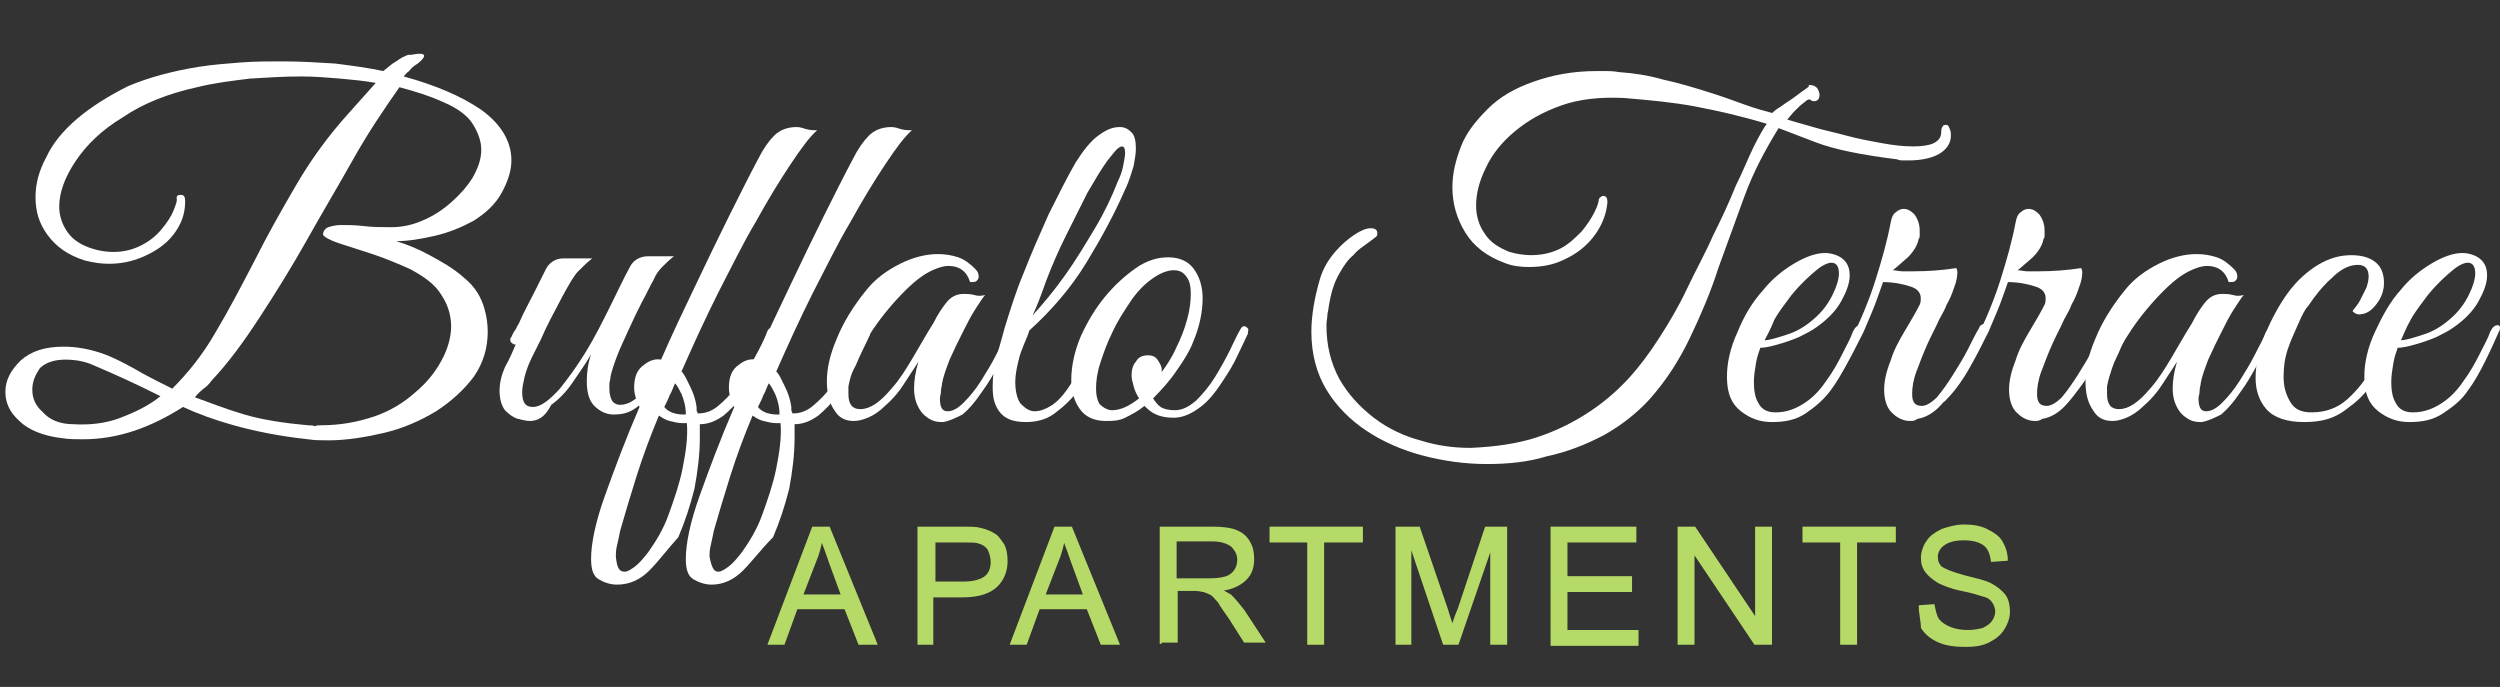 <?xml version="1.0" encoding="utf-8"?>
<!-- Generator: Adobe Illustrator 26.5.0, SVG Export Plug-In . SVG Version: 6.00 Build 0)  -->
<svg version="1.1" id="Layer_2_00000014601341411165356730000003115613136442707589_"
	 xmlns="http://www.w3.org/2000/svg" xmlns:xlink="http://www.w3.org/1999/xlink" x="0px" y="0px" width="232.2px" height="63.8px"
	 viewBox="0 0 232.2 63.8" style="enable-background:new 0 0 232.2 63.8;" xml:space="preserve">
<rect x="0" y="0" width="232.2" height="63.8" fill="#333333" stroke="none"/>
<style type="text/css">
	.st0{enable-background:new    ;}
	.st1{fill:#FFFFFF;}
	.st2{fill:#B6DA67;}
	.st3{fill:none;stroke:#B6DA67;stroke-width:0.17;stroke-miterlimit:10;}
</style>
<g class="st0">
	<path class="st1" d="M7.7,40.8c-0.6,0-1.3,0-1.9-0.1c-1.8-0.2-3.2-0.8-4-1.6c-0.9-0.8-1.3-1.7-1.3-2.7c0-1.1,0.5-2,1.4-2.9
		c1-0.9,2.3-1.3,4-1.3c1.2,0,2.4,0.2,3.8,0.7c0.8,0.3,1.6,0.7,2.7,1.3c1,0.6,2.2,1.2,3.6,1.9c1.4-1.4,2.8-3.1,4-5.2
		c1.2-2,2.4-4.3,3.6-6.6c1.2-2.4,2.5-4.7,3.9-7.1c1.4-2.4,3-4.6,4.9-6.7l2.5-2.8c-1.1-0.2-2.2-0.3-3.3-0.4c-1.2-0.1-2.4-0.2-3.6-0.2
		c-1.6,0-3.2,0.1-4.8,0.2c-1.6,0.2-3.3,0.4-4.9,0.8c-2.7,0.6-5,1.5-6.9,2.8C9.4,12.1,8,13.5,7,15c-1,1.5-1.5,2.9-1.5,4.2
		c0,0.9,0.3,1.7,0.8,2.4c0.5,0.7,1.3,1.2,2.3,1.5c0.6,0.2,1.3,0.3,1.9,0.3c1,0,1.8-0.2,2.6-0.6c0.8-0.4,1.4-0.9,1.9-1.5
		c0.5-0.6,0.9-1.2,1.1-1.7c0.2-0.5,0.4-1,0.3-1.2c0-0.2,0.1-0.3,0.4-0.3c0.3,0,0.4,0.2,0.4,0.6v0c0,1.2-0.4,2.2-1.1,3.1
		c-0.7,0.9-1.6,1.5-2.7,2c-1.1,0.5-2.2,0.7-3.3,0.7c-0.7,0-1.4-0.1-2.2-0.3c-1.6-0.5-2.7-1.3-3.5-2.4c-0.8-1.1-1.1-2.2-1.1-3.5
		c0-1.2,0.3-2.4,1-3.7c0.6-1.3,1.6-2.5,2.9-3.6c1.3-1.1,2.9-2.1,4.7-3c1.9-0.8,4.1-1.4,6.6-1.8c1.3-0.2,2.6-0.3,3.9-0.4
		c1.3-0.1,2.6-0.1,3.8-0.1c1.7,0,3.3,0.1,4.9,0.2c1.6,0.2,3.1,0.4,4.5,0.7c0.4-0.3,0.8-0.7,1.2-0.9c0.4-0.3,0.8-0.5,1.1-0.6
		C38.4,5.1,38.6,5,38.8,5c0.1,0,0.3,0,0.3,0c0.2,0,0.3,0.1,0.3,0.2c0,0.1-0.2,0.4-0.6,0.7c-0.3,0.2-0.6,0.4-0.8,0.7
		c-0.3,0.2-0.4,0.4-0.5,0.5c2.9,0.8,5.3,1.8,7.2,3.1c1.8,1.3,2.8,2.9,2.8,4.7c0,0.9-0.3,1.9-0.9,3c-0.6,1.1-1.5,1.9-2.6,2.6
		c-1.1,0.6-2.3,1.1-3.6,1.4c-1.3,0.3-2.5,0.5-3.6,0.5c1,0.3,2,0.7,3.1,1.3c1.1,0.6,2.2,1.2,3.2,2.1c1,0.8,1.6,1.8,1.9,2.9
		c0.2,0.7,0.3,1.4,0.3,2.1c0,1.5-0.4,2.9-1.3,4.2c-0.9,1.2-2.1,2.3-3.5,3.2c-1.5,0.9-3.1,1.6-4.8,2s-3.5,0.7-5.2,0.7
		c-0.6,0-1.3,0-1.9-0.1c-2.8-0.3-5.1-0.8-6.9-1.3c-1.8-0.5-3.4-1.1-4.7-1.7C14,39.7,11,40.8,7.7,40.8z M6.8,39.4
		c1.6,0.1,3.1-0.1,4.4-0.6s2.6-1.1,3.7-2c-1-0.5-2-1-3.1-1.5c-1.1-0.5-2.2-1-3.4-1.5c-0.8-0.3-1.6-0.4-2.3-0.4
		c-1.1,0-1.9,0.3-2.4,0.8C3.3,34.8,3,35.4,3,36.2c0,0.8,0.3,1.5,1,2.1C4.6,39,5.6,39.4,6.8,39.4z M29.8,39.5c1.8,0,3.4-0.3,4.9-0.8
		s2.8-1.3,3.8-2.2c1.1-0.9,1.9-1.9,2.5-3c0.6-1.1,0.9-2.2,0.9-3.2c0-1-0.3-2-0.9-2.9c-0.6-1-1.6-1.7-2.9-2.4c-1.1-0.5-2.3-1-3.5-1.4
		c-1.2-0.4-2.2-0.7-3.1-1c-0.9-0.3-1.4-0.6-1.5-0.8c0-0.3,0.2-0.6,0.5-0.7s0.7-0.2,1.2-0.2c0.6,0,1.3,0,2.1,0.1
		c0.8,0.1,1.7,0.1,2.6,0.1c0.9,0,1.9-0.2,2.8-0.6c1-0.4,1.9-1,2.7-1.7c0.8-0.7,1.5-1.5,2-2.3c0.5-0.9,0.8-1.7,0.8-2.6
		c0-0.8-0.3-1.6-0.8-2.4c-0.5-0.8-1.5-1.5-2.7-2c-1.3-0.6-2.6-1-4.1-1.4c-1.4,2-2.9,4.2-4.3,6.7c-1.4,2.5-2.9,5-4.3,7.5
		c-1.4,2.5-2.9,4.9-4.4,7.2s-2.9,4.2-4.4,5.8c-0.3,0.4-0.6,0.7-0.8,0.8c-0.2,0.2-0.5,0.4-0.8,0.8c1.4,0.5,2.9,1.1,4.6,1.6
		c1.7,0.5,3.7,0.8,5.9,1c0.2,0,0.5,0,0.7,0.1C29.3,39.5,29.6,39.5,29.8,39.5z"/>
	<path class="st1" d="M49.2,39.1c-0.3,0-0.7-0.1-1.1-0.2c-0.4-0.1-0.8-0.4-1.2-0.8c-0.3-0.4-0.5-1-0.5-1.8c0-0.8,0.2-1.5,0.5-2.2
		c0.4-0.7,0.7-1.4,1-2.1c-0.1,0-0.2,0-0.3-0.1c-0.1-0.1-0.2-0.1-0.2-0.3s0-0.2,0.1-0.3c0.1-0.2,0.2-0.5,0.4-0.7
		c0.1-0.3,0.3-0.5,0.4-0.8c0.4-0.9,0.9-1.8,1.3-2.6c0.4-0.8,0.8-1.6,1.1-2.2c0.3-0.6,0.9-1,1.6-1h2.7c-0.5,0.4-0.9,0.8-1.3,1.2
		c-0.4,0.4-0.9,1.3-1.5,2.4c-0.4,0.8-0.8,1.5-1.1,2.1c-0.3,0.6-0.6,1.2-0.9,1.9c-0.3,0.6-0.6,1.2-0.8,1.6c-0.4,0.8-0.6,1.5-0.7,1.9
		c-0.1,0.5-0.2,0.9-0.2,1.3c0,1,0.3,1.4,1,1.4c0.7,0,1.5-0.6,2.5-1.7c0.8-1,1.6-2.1,2.4-3.4c0.8-1.3,1.5-2.7,2.2-4.1
		c0.7-1.4,1.3-2.7,1.9-3.8c0.3-0.6,0.9-1,1.7-1h2.4c-0.4,0.3-0.8,0.7-1.1,1c-0.3,0.3-0.6,0.7-0.8,1.2c-0.3,0.5-0.6,1.2-1.1,2.1
		c-0.4,0.8-0.8,1.6-1.2,2.5c-0.4,0.9-0.8,1.7-1.1,2.5c-0.3,0.8-0.5,1.4-0.6,1.9c0,0.3-0.1,0.5-0.1,0.6c0,0.1,0,0.3,0,0.5
		c0,0.5,0.1,0.9,0.3,1.2c0.2,0.2,0.4,0.3,0.7,0.3c0.7,0,1.4-0.4,2.1-1.2c0.7-0.8,1.4-1.7,2-2.9c0.6-1.1,1.2-2.2,1.7-3.2
		c0.2-0.3,0.3-0.5,0.5-0.5c0.2,0,0.3,0.1,0.3,0.3c0,0.1-0.1,0.3-0.2,0.5c-0.3,0.7-0.7,1.5-1.2,2.4c-0.5,0.9-1,1.8-1.6,2.6
		s-1.2,1.6-1.9,2.1c-0.7,0.6-1.4,0.8-2.3,0.8c-0.7,0-1.3-0.3-1.8-0.8c-0.5-0.5-0.7-1.3-0.7-2.3c0-0.8,0.1-1.6,0.4-2.5
		c-0.5,0.9-1.1,1.7-1.7,2.6c-0.6,0.9-1.3,1.6-2,2.1C50.6,38.8,49.9,39.1,49.2,39.1z"/>
</g>
<g class="st0">
	<path class="st1" d="M57.3,54.3c-0.6,0-1.2-0.2-1.7-0.5c-0.5-0.3-0.7-0.9-0.7-1.9c0-1.4,0.4-3.4,1.3-5.9c0.9-2.5,1.9-5.2,3.2-8.2
		c-0.3-0.6-0.5-1.2-0.5-1.8c0-1,0.3-1.7,0.9-2.1c0.5-0.4,1-0.6,1.6-0.5c1-2.3,2.1-4.6,3.2-6.9c1.1-2.3,2.1-4.4,3.1-6.4
		c1-2,1.9-3.8,2.7-5.3c0.5-1,1-1.7,1.5-2.2c0.5-0.5,1.2-0.8,2.1-0.8c0.3,0,0.6,0.1,0.9,0.2c0.4,0.1,0.7,0.1,1,0.1
		c-0.7,0.6-1.5,1.7-2.5,3.2c-1,1.5-2.1,3.3-3.2,5.3c-1.2,2-2.3,4.3-3.5,6.6c-1.2,2.4-2.3,4.8-3.4,7.3c0.3,0.3,0.5,0.8,0.8,1.4
		c0.3,0.6,0.5,1.2,0.6,1.9c0,0.1,0,0.2,0,0.3c0,0.1,0.1,0.2,0.1,0.3c0.7,0,1.3-0.2,1.9-0.7c0.6-0.5,1.2-1.1,1.8-1.9
		c0.6-0.8,1.1-1.7,1.6-2.6c0.5-0.9,0.9-1.7,1.2-2.5c0.1-0.1,0.1-0.2,0.2-0.2c0.1,0,0.2-0.1,0.2-0.1c0.1,0,0.2,0.1,0.3,0.2
		c0.1,0.1,0,0.3,0,0.5c-0.4,0.9-0.9,1.8-1.3,2.8c-0.5,1-1,1.9-1.6,2.7c-0.6,0.8-1.3,1.5-1.9,2c-0.7,0.5-1.4,0.8-2.2,0.8
		c0,0.2,0,0.4,0,0.6c0,0.2,0,0.4,0,0.7c0,1.5-0.2,3.1-0.5,4.7c-0.4,1.6-0.9,3.1-1.5,4.5C62,51,61.2,52.1,60.3,53
		S58.4,54.3,57.3,54.3z M58,53.1c0.3,0,0.6-0.2,1-0.5c0.4-0.3,0.8-0.8,1.2-1.3c0.7-1,1.4-2.1,1.9-3.5c0.5-1.4,1-2.8,1.3-4.3
		c0.3-1.5,0.5-2.9,0.4-4.2c-0.1,0-0.1,0-0.2,0c-0.1,0-0.1,0-0.2,0c-0.4,0-0.8-0.1-1.2-0.2c-0.4-0.1-0.7-0.3-1-0.5
		c-0.8,1.9-1.5,3.8-2.1,5.7c-0.6,1.9-1.1,3.6-1.5,5c-0.1,0.5-0.2,1-0.3,1.4c-0.1,0.4-0.1,0.8-0.1,1C57.3,52.7,57.5,53.1,58,53.1z
		 M63.5,38.5h0.2c0-0.8-0.2-1.4-0.4-1.9c-0.2-0.4-0.4-0.8-0.6-1c-0.2,0.4-0.3,0.8-0.5,1.1c-0.1,0.3-0.3,0.7-0.5,1.1
		C62,38.2,62.6,38.5,63.5,38.5z"/>
</g>
<g class="st0">
	<path class="st1" d="M66.1,54.3c-0.6,0-1.2-0.2-1.7-0.5c-0.5-0.3-0.7-0.9-0.7-1.9c0-1.4,0.4-3.4,1.3-5.9c0.9-2.5,1.9-5.2,3.2-8.2
		c-0.3-0.6-0.5-1.2-0.5-1.8c0-1,0.3-1.7,0.9-2.1c0.5-0.4,1-0.6,1.6-0.5c1-2.3,2.1-4.6,3.2-6.9c1.1-2.3,2.1-4.4,3.1-6.4
		c1-2,1.9-3.8,2.7-5.3c0.5-1,1-1.7,1.5-2.2c0.5-0.5,1.2-0.8,2.1-0.8c0.3,0,0.6,0.1,0.9,0.2c0.4,0.1,0.7,0.1,1,0.1
		c-0.7,0.6-1.5,1.7-2.5,3.2c-1,1.5-2.1,3.3-3.2,5.3c-1.2,2-2.3,4.3-3.5,6.6c-1.2,2.4-2.3,4.8-3.4,7.3c0.3,0.3,0.5,0.8,0.8,1.4
		c0.3,0.6,0.5,1.2,0.6,1.9c0,0.1,0,0.2,0,0.3c0,0.1,0.1,0.2,0.1,0.3c0.7,0,1.3-0.2,1.9-0.7c0.6-0.5,1.2-1.1,1.8-1.9
		c0.6-0.8,1.1-1.7,1.6-2.6c0.5-0.9,0.9-1.7,1.2-2.5c0.1-0.1,0.1-0.2,0.2-0.2c0.1,0,0.2-0.1,0.2-0.1c0.1,0,0.2,0.1,0.3,0.2
		c0.1,0.1,0,0.3,0,0.5c-0.4,0.9-0.9,1.8-1.3,2.8c-0.5,1-1,1.9-1.6,2.7c-0.6,0.8-1.3,1.5-1.9,2c-0.7,0.5-1.4,0.8-2.2,0.8
		c0,0.2,0,0.4,0,0.6c0,0.2,0,0.4,0,0.7c0,1.5-0.2,3.1-0.5,4.7c-0.4,1.6-0.9,3.1-1.5,4.5C70.7,51,69.9,52.1,69,53
		S67.1,54.3,66.1,54.3z M66.7,53.1c0.3,0,0.6-0.2,1-0.5c0.4-0.3,0.8-0.8,1.2-1.3c0.7-1,1.4-2.1,1.9-3.5c0.5-1.4,1-2.8,1.3-4.3
		c0.3-1.5,0.5-2.9,0.4-4.2c-0.1,0-0.1,0-0.2,0c-0.1,0-0.1,0-0.2,0c-0.4,0-0.8-0.1-1.2-0.2c-0.4-0.1-0.7-0.3-1-0.5
		c-0.8,1.9-1.5,3.8-2.1,5.7c-0.6,1.9-1.1,3.6-1.5,5c-0.1,0.5-0.2,1-0.3,1.4c-0.1,0.4-0.1,0.8-0.1,1C66.1,52.7,66.3,53.1,66.7,53.1z
		 M72.2,38.5h0.2c0-0.8-0.2-1.4-0.4-1.9c-0.2-0.4-0.4-0.8-0.6-1c-0.2,0.4-0.3,0.8-0.5,1.1c-0.1,0.3-0.3,0.7-0.5,1.1
		C70.7,38.2,71.3,38.5,72.2,38.5z"/>
</g>
<g class="st0">
	<path class="st1" d="M87.6,39.2c-0.3,0-0.7,0-1.1-0.2c-0.4-0.2-0.8-0.5-1.1-1c-0.3-0.5-0.5-1.1-0.5-1.9c0-0.7,0.1-1.5,0.4-2.5
		c-0.3,0.5-0.8,1.2-1.3,2c-0.5,0.8-1.1,1.5-1.8,2.1c-0.5,0.5-1.1,0.9-1.6,1.1c-0.5,0.2-0.9,0.3-1.3,0.3c-0.8,0-1.4-0.3-1.8-1
		c-0.5-0.7-0.7-1.6-0.7-2.7c0-1.2,0.3-2.5,0.9-3.9c0.6-1.5,1.5-3,2.8-4.6c0.8-1,1.9-1.8,3.1-2.4c1.2-0.6,2.4-0.9,3.5-0.9
		c0.7,0,1.3,0.1,1.9,0.3c0.6,0.2,1.1,0.6,1.6,1.1c0.2,0.2,0.3,0.4,0.3,0.7c0,0.2-0.1,0.3-0.2,0.4c-0.1,0.1-0.3,0.1-0.6,0.1
		c-0.3-1-1-1.5-2-1.5c-0.5,0-1.1,0.2-1.7,0.5c-1,0.5-2,1.4-3.1,2.6c-1.1,1.2-2,2.4-2.8,3.7c-0.1,0.2-0.3,0.5-0.5,1
		c-0.2,0.5-0.5,1-0.7,1.6c-0.2,0.6-0.4,1.2-0.5,1.8c0,0.2,0,0.3,0,0.4c0,0.1,0,0.2,0,0.3c0,1,0.4,1.4,1.1,1.4c0.9,0,1.8-0.6,2.9-1.9
		c0.8-0.9,1.4-1.9,2-2.9c0.6-1,1.2-2.1,1.9-3.2c0.4-0.8,0.8-1.4,1.2-1.9c0.4-0.5,0.9-0.8,1.6-0.8c0.3,0,0.6,0,1,0.1
		c0.3,0.1,0.6,0.1,1,0c-0.2,0.2-0.5,0.7-0.9,1.3c-0.4,0.6-0.8,1.4-1.2,2.2c-0.4,0.8-0.8,1.6-1.2,2.5c-0.3,0.8-0.6,1.6-0.7,2.2
		c0,0.2-0.1,0.4-0.1,0.7c0,0.3-0.1,0.5-0.1,0.7c0,0.8,0.2,1.2,0.7,1.2s1-0.3,1.5-0.8c0.5-0.5,1.1-1.2,1.6-2s1-1.6,1.4-2.4
		c0.4-0.8,0.8-1.5,1-2c0.1-0.3,0.3-0.4,0.5-0.4c0.1,0,0.2,0.1,0.2,0.3c0,0.1,0,0.2-0.1,0.5c-0.3,0.7-0.8,1.5-1.3,2.4
		c-0.5,0.9-1,1.8-1.6,2.6c-0.6,0.9-1.2,1.6-1.8,2.1C88.8,38.8,88.2,39.1,87.6,39.2z"/>
</g>
<g class="st0">
	<path class="st1" d="M95.3,39.2c-1.2,0-2-0.3-2.5-1s-0.6-1.4-0.6-2.3c0-0.9,0.1-1.9,0.4-2.9c0.3-1,0.5-1.8,0.7-2.5
		c0.5-1.6,1-3.3,1.8-5.2c0.7-1.8,1.5-3.6,2.3-5.4c0.9-1.8,1.7-3.4,2.5-4.8c0.7-1.1,1.4-2,2.1-2.5c0.8-0.6,1.4-0.8,2-0.8
		c0.5,0,0.8,0.2,1.1,0.5c0.3,0.3,0.4,0.8,0.4,1.5c0,0.5-0.1,1-0.2,1.6c-0.2,0.6-0.4,1.4-0.8,2.2c-1,2.3-2.2,4.5-3.6,6.8
		c-1.4,2.3-3.2,4.4-5.3,6.3c-0.1,0.4-0.3,0.8-0.5,1.3c-0.2,0.5-0.4,1-0.5,1.5c-0.2,0.8-0.3,1.4-0.3,2c0,0.9,0.2,1.6,0.5,2
		c0.4,0.4,0.8,0.7,1.3,0.7c0.5,0,1-0.2,1.5-0.5c0.5-0.3,1-0.8,1.5-1.5c0.7-1,1.3-2,1.9-3.1c0.6-1.1,1-1.9,1.3-2.4
		c0.2-0.3,0.4-0.5,0.6-0.5c0.1,0,0.2,0.1,0.2,0.3c0,0.1,0,0.3-0.1,0.5c-0.3,0.6-0.6,1.3-1,2.2c-0.4,0.9-0.9,1.8-1.6,2.7
		c-0.6,0.9-1.4,1.7-2.2,2.3C97.4,38.9,96.4,39.2,95.3,39.2z M95.9,29.3c1-1.1,2-2.3,3-3.7c1-1.4,1.9-2.9,2.8-4.4
		c0.9-1.5,1.6-3,2.1-4.3c0.2-0.4,0.4-0.9,0.5-1.4c0.1-0.5,0.2-1,0.2-1.3c0-0.4-0.1-0.6-0.3-0.6c-0.1,0-0.3,0.1-0.5,0.3
		c-0.2,0.2-0.5,0.6-0.9,1.1c-0.5,0.7-1.1,1.7-1.8,2.9c-0.6,1.2-1.3,2.6-2,4c-0.7,1.4-1.3,2.8-1.8,4.1C96.7,27.4,96.3,28.5,95.9,29.3
		z"/>
	<path class="st1" d="M102.7,39.1c-1.1,0-1.9-0.4-2.4-1.1c-0.5-0.7-0.8-1.6-0.8-2.7c0-1.3,0.3-2.7,0.9-4.1c0.6-1.3,1.3-2.5,2.2-3.6
		c0.9-1.1,1.9-2,2.9-2.7s2-1,3-1c1.1,0,1.9,0.4,2.4,1.1c0.5,0.7,0.8,1.6,0.8,2.7c0,1.3-0.3,2.7-0.9,4.1c-0.3,0.8-0.8,1.6-1.5,2.6
		c-0.6,0.9-1.4,1.8-2.2,2.6c0.2,0.3,0.4,0.6,0.7,0.8c0.3,0.2,0.8,0.3,1.3,0.3c0.7,0,1.3-0.3,2-0.9c0.6-0.6,1.2-1.3,1.7-2.1
		c0.5-0.8,1-1.7,1.4-2.5c0.4-0.8,0.7-1.5,1-2c0.1-0.2,0.2-0.3,0.4-0.3c0.1,0,0.2,0.1,0.3,0.2c0.1,0.1,0,0.3,0,0.5
		c-0.2,0.4-0.5,1.1-0.9,1.9c-0.4,0.9-0.9,1.7-1.5,2.6c-0.6,0.9-1.2,1.7-2,2.3c-0.8,0.6-1.6,1-2.5,1c-0.6,0-1.2-0.1-1.6-0.3
		c-0.5-0.2-0.8-0.5-1.1-0.8c-0.6,0.5-1.2,0.8-1.8,1.1S103.3,39.1,102.7,39.1z M103.3,38.1c0.8,0,1.6-0.4,2.5-1.1
		c-0.2-0.3-0.4-0.7-0.5-1.1c-0.1-0.4-0.2-0.7-0.2-1c0-0.5,0.1-1,0.4-1.3c0.2-0.4,0.6-0.6,1.1-0.6c0.4,0,0.7,0.1,0.9,0.4
		c0.2,0.3,0.4,0.6,0.4,0.9c0,0.1,0,0.2,0,0.2c0,0.1,0,0.2-0.1,0.2c0.5-0.7,1-1.4,1.4-2.3c1-2,1.4-3.7,1.4-5.1c0-0.7-0.1-1.2-0.4-1.6
		c-0.3-0.4-0.6-0.6-1.2-0.6c-0.6,0-1.3,0.3-2,0.8c-0.7,0.5-1.4,1.2-2,2.1c-0.6,0.9-1.2,1.8-1.7,2.9c-0.5,1-0.8,1.9-1.1,2.8
		c-0.3,0.9-0.4,1.7-0.4,2.4c0,0.6,0.1,1,0.3,1.4C102.5,37.9,102.9,38.1,103.3,38.1z"/>
	<path class="st1" d="M138.1,43.1c-2.1,0-4.1-0.3-6-0.8c-1.9-0.5-3.7-1.3-5.2-2.3c-1.5-1-2.8-2.3-3.7-3.8s-1.4-3.3-1.4-5.4
		c0-1.5,0.3-3.2,0.8-4.9c0.3-1,0.8-1.8,1.4-2.5c0.6-0.7,1.2-1.2,1.8-1.6c0.6-0.4,1.1-0.6,1.5-0.6c0.5,0,0.7,0.2,0.6,0.7
		c-0.2,0.2-0.5,0.4-0.9,0.7c-0.4,0.3-0.9,0.6-1.3,1.1c-0.5,0.4-0.9,1-1.3,1.7c-0.4,0.7-0.7,1.5-0.9,2.6c-0.1,0.4-0.1,0.8-0.2,1.1
		c0,0.4-0.1,0.7-0.1,1.1c0,1.9,0.4,3.5,1.2,5c0.8,1.4,1.9,2.6,3.2,3.6s2.8,1.7,4.3,2.1c1.6,0.5,3.1,0.7,4.7,0.7
		c2.3-0.1,4.4-0.4,6.2-1c1.8-0.6,3.4-1.4,4.9-2.4s2.7-2.1,3.7-3.2c0.9-1,1.8-2.2,2.7-3.6c0.9-1.4,1.8-2.9,2.6-4.6s1.7-3.3,2.4-4.9
		c0.8-1.6,1.5-3.1,2.1-4.6c0.7-1.4,1.2-2.7,1.7-3.7c0.5-1,0.9-1.7,1.2-2.1c-2.3-0.7-4.5-1.2-6.6-1.6c-2.1-0.4-4.3-0.6-6.7-0.8
		c-2.2-0.1-4.1,0.1-5.8,0.7c-1.7,0.6-3.1,1.4-4.3,2.4c-1.2,1-2.1,2.1-2.7,3.4c-0.6,1.2-0.9,2.4-0.9,3.5c0,1,0.3,1.9,0.8,2.6
		c0.5,0.8,1.3,1.3,2.3,1.7c0.7,0.2,1.4,0.3,2,0.3c1,0,1.9-0.2,2.7-0.6c0.8-0.4,1.4-1,2-1.6c0.5-0.6,0.9-1.2,1.2-1.8
		c0.3-0.6,0.4-1,0.4-1.2v0c0.1-0.2,0.3-0.3,0.4-0.3c0.3,0,0.4,0.2,0.4,0.6c-0.1,1.2-0.6,2.3-1.3,3.2c-0.7,0.9-1.6,1.6-2.7,2.1
		c-1,0.5-2.1,0.7-3.3,0.7c-0.8,0-1.6-0.1-2.3-0.4c-1.6-0.6-2.8-1.5-3.6-2.8c-0.8-1.3-1.2-2.7-1.2-4.2c0-1.3,0.3-2.5,0.8-3.8
		c0.5-1.3,1.4-2.4,2.5-3.5c1.1-1.1,2.5-1.9,4.2-2.5c1.7-0.6,3.6-1,5.9-1c0.4,0,0.7,0,0.9,0c0.2,0,0.6,0,1.2,0.1
		c1.4,0.1,2.7,0.3,4.1,0.7c1.4,0.3,2.7,0.7,4,1.1c1.3,0.4,2.4,0.8,3.5,1.2s1.9,0.6,2.6,0.8c0.1-0.1,0.3-0.3,0.8-0.6
		c0.4-0.3,0.9-0.6,1.3-0.9c0.4-0.3,0.8-0.6,1.1-0.8s0.3-0.3,0-0.3h0c0.1,0,0.2,0,0.3,0c0.3,0,0.5,0.1,0.7,0.3
		c0.1,0.2,0.2,0.4,0.2,0.6c0,0.4-0.2,0.6-0.5,0.6c-0.1,0-0.2,0-0.3-0.1c-0.1-0.1-0.3-0.1-0.6,0.2c-0.3,0.2-0.6,0.5-0.9,0.8
		c-0.3,0.3-0.5,0.6-0.7,0.8c0.6,0.2,1.4,0.4,2.4,0.7c1,0.3,2,0.5,3.1,0.8c1.1,0.3,2.2,0.5,3.3,0.7s2,0.3,2.9,0.3
		c0.8,0,1.5-0.1,1.9-0.3s0.7-0.5,0.7-1c0-0.2,0-0.3,0.1-0.5s0.2-0.2,0.4-0.2c0.1,0,0.2,0.1,0.3,0.4c0.1,0.2,0.1,0.4,0.1,0.6
		c0,0.7-0.4,1.3-1.1,1.7c-0.7,0.4-1.7,0.6-2.8,0.6c-0.2,0-0.3,0-0.5,0c-0.2,0-0.4,0-0.6-0.1c-3.2-0.4-5.8-0.9-7.6-1.6
		s-2.9-1.1-3.4-1.3c-1.3,2.1-2.4,4.2-3.2,6.4c-0.8,2.2-1.6,4.4-2.4,6.6c-0.7,2.2-1.6,4.3-2.6,6.4c-1,2.1-2.2,4-3.8,5.8
		c-1.2,1.3-2.6,2.4-4.2,3.3c-1.7,0.9-3.5,1.6-5.4,2C142,42.9,140.1,43.1,138.1,43.1z"/>
</g>
<g class="st0">
	<path class="st1" d="M164.6,39.2c-1.1,0-2-0.3-2.9-1s-1.3-1.7-1.3-3.2c0-1.3,0.3-2.7,1-4.2c0.6-1.5,1.4-2.8,2.4-3.9
		c0.8-1,1.8-1.8,2.8-2.4s2-1,2.9-1c0.6,0,1.2,0.2,1.6,0.5c0.5,0.4,0.7,0.9,0.7,1.6c0,0.7-0.3,1.5-0.8,2.4s-1.3,1.7-2.3,2.4
		c-0.4,0.3-1,0.6-1.6,0.9c-0.7,0.3-1.3,0.5-2,0.7c-0.7,0.2-1.2,0.3-1.6,0.3c-0.1,0.3-0.3,0.8-0.4,1.4c-0.1,0.6-0.2,1.2-0.2,1.8
		c0,0.7,0.1,1.4,0.4,1.9c0.3,0.6,0.8,0.9,1.6,0.9c1,0,1.8-0.3,2.6-0.8c0.8-0.5,1.5-1.2,2.1-2.1c0.6-0.8,1.1-1.7,1.5-2.5
		c0.4-0.8,0.8-1.5,1-2.1c0.2-0.4,0.4-0.6,0.7-0.6c0.1,0,0.2,0.1,0.2,0.2c0,0.1,0,0.3-0.1,0.4c-0.4,0.9-0.8,1.8-1.3,2.8
		c-0.5,1-1,1.9-1.6,2.7s-1.4,1.5-2.3,2.1S165.8,39.2,164.6,39.2z M163.9,31.6c0.4,0,1.1-0.2,2-0.5c1-0.3,1.8-0.8,2.6-1.5
		c0.8-0.7,1.3-1.4,1.7-2.2c0.4-0.8,0.6-1.5,0.6-2c0-0.6-0.2-1-0.7-1c-0.3,0-0.8,0.2-1.4,0.7c-0.6,0.5-1.4,1.2-2.3,2.3
		c-0.5,0.7-1.1,1.4-1.6,2.3C164.4,30.7,164.1,31.2,163.9,31.6z"/>
	<path class="st1" d="M177.4,39.1c-0.5,0-1.1-0.2-1.6-0.7c-0.5-0.4-0.8-1.2-0.8-2.2c0-0.8,0.2-1.7,0.6-2.7c0.3-1,0.8-1.9,1.4-2.9
		s1-1.7,1.3-2.3c0.1-0.2,0.1-0.4,0.1-0.6c0-0.5-0.3-0.9-1-1.1c-0.6-0.2-1.5-0.4-2.5-0.4l-0.5,1.4c-0.3,0.9-0.8,2-1.3,3.2
		c-0.6,1.2-1.2,2.4-1.9,3.6c-0.7,1.2-1.4,2.1-2.1,2.8c-0.1,0.1-0.1,0.1-0.2,0.1c-0.1,0-0.2-0.1-0.2-0.2c0-0.1,0-0.3,0.2-0.5
		c1.1-1.5,2.1-3.2,3-5c0.9-1.8,1.7-3.7,2.3-5.6c0.6-1.9,1.1-3.7,1.4-5.3c0.1-0.5,0.2-0.8,0.5-1c0.2-0.2,0.5-0.3,0.7-0.3
		c0.4,0,0.7,0.2,1,0.5c0.3,0.4,0.5,0.9,0.5,1.5c0,0.1,0,0.2,0,0.4s0,0.3-0.1,0.4c-0.1,0.6-0.5,1.2-1,1.7c-0.6,0.5-1,0.9-1.4,1.2
		c0.3,0,0.6,0.1,0.9,0.1c0.3,0,0.7,0,1,0c1.4,0,2.7-0.1,4-0.3c0.1,0.2,0.1,0.3,0.1,0.4c0,0.4-0.1,0.9-0.3,1.4
		c-0.2,0.6-0.4,1.1-0.7,1.6c-0.1,0.3-0.3,0.7-0.7,1.4c-0.3,0.7-0.7,1.4-1.1,2.3c-0.4,0.9-0.7,1.7-1,2.5s-0.4,1.5-0.4,2.1
		c0,0.8,0.3,1.1,0.9,1.1c0.4,0,0.9-0.3,1.4-0.8c0.5-0.6,1-1.3,1.5-2.1c0.5-0.8,1-1.6,1.4-2.4c0.4-0.8,0.7-1.4,1-1.9
		c0.1-0.3,0.3-0.4,0.5-0.4c0.1,0,0.2,0.1,0.2,0.3c0,0.1,0,0.3-0.1,0.5c-0.3,0.7-0.7,1.4-1.1,2.3c-0.4,0.8-0.9,1.7-1.5,2.5
		s-1.1,1.5-1.7,2.1s-1.3,1-2,1.1C177.8,39.1,177.7,39.1,177.4,39.1z"/>
</g>
<g class="st0">
	<path class="st1" d="M189,39.1c-0.5,0-1.1-0.2-1.6-0.7c-0.5-0.4-0.8-1.2-0.8-2.2c0-0.8,0.2-1.7,0.6-2.7c0.3-1,0.8-1.9,1.4-2.9
		s1-1.7,1.3-2.3c0.1-0.2,0.1-0.4,0.1-0.6c0-0.5-0.3-0.9-1-1.1c-0.6-0.2-1.5-0.4-2.5-0.4l-0.5,1.4c-0.3,0.9-0.8,2-1.3,3.2
		c-0.6,1.2-1.2,2.4-1.9,3.6c-0.7,1.2-1.4,2.1-2.1,2.8c-0.1,0.1-0.1,0.1-0.2,0.1c-0.1,0-0.2-0.1-0.2-0.2c0-0.1,0-0.3,0.2-0.5
		c1.1-1.5,2.1-3.2,3-5c0.9-1.8,1.7-3.7,2.3-5.6c0.6-1.9,1.1-3.7,1.4-5.3c0.1-0.5,0.2-0.8,0.5-1c0.2-0.2,0.5-0.3,0.7-0.3
		c0.4,0,0.7,0.2,1,0.5c0.3,0.4,0.5,0.9,0.5,1.5c0,0.1,0,0.2,0,0.4s0,0.3-0.1,0.4c-0.1,0.6-0.5,1.2-1,1.7c-0.6,0.5-1,0.9-1.4,1.2
		c0.3,0,0.6,0.1,0.9,0.1c0.3,0,0.7,0,1,0c1.4,0,2.7-0.1,4-0.3c0.1,0.2,0.1,0.3,0.1,0.4c0,0.4-0.1,0.9-0.3,1.4
		c-0.2,0.6-0.4,1.1-0.7,1.6c-0.1,0.3-0.3,0.7-0.7,1.4c-0.3,0.7-0.7,1.4-1.1,2.3c-0.4,0.9-0.7,1.7-1,2.5s-0.4,1.5-0.4,2.1
		c0,0.8,0.3,1.1,0.9,1.1c0.4,0,0.9-0.3,1.4-0.8c0.5-0.6,1-1.3,1.5-2.1c0.5-0.8,1-1.6,1.4-2.4c0.4-0.8,0.7-1.4,1-1.9
		c0.1-0.3,0.3-0.4,0.5-0.4c0.1,0,0.2,0.1,0.2,0.3c0,0.1,0,0.3-0.1,0.5c-0.3,0.7-0.7,1.4-1.1,2.3c-0.4,0.8-0.9,1.7-1.5,2.5
		s-1.1,1.5-1.7,2.1s-1.3,1-2,1.1C189.4,39.1,189.2,39.1,189,39.1z"/>
	<path class="st1" d="M204.5,39.2c-0.3,0-0.7,0-1.1-0.2c-0.4-0.2-0.8-0.5-1.1-1c-0.3-0.5-0.5-1.1-0.5-1.9c0-0.7,0.1-1.5,0.4-2.5
		c-0.3,0.5-0.8,1.2-1.3,2c-0.5,0.8-1.1,1.5-1.8,2.1c-0.5,0.5-1.1,0.9-1.6,1.1c-0.5,0.2-0.9,0.3-1.3,0.3c-0.8,0-1.4-0.3-1.8-1
		c-0.5-0.7-0.7-1.6-0.7-2.7c0-1.2,0.3-2.5,0.9-3.9c0.6-1.5,1.5-3,2.8-4.6c0.8-1,1.9-1.8,3.1-2.4c1.2-0.6,2.4-0.9,3.5-0.9
		c0.7,0,1.3,0.1,1.9,0.3c0.6,0.2,1.1,0.6,1.6,1.1c0.2,0.2,0.3,0.4,0.3,0.7c0,0.2-0.1,0.3-0.2,0.4c-0.1,0.1-0.3,0.1-0.6,0.1
		c-0.3-1-1-1.5-2-1.5c-0.5,0-1.1,0.2-1.7,0.5c-1,0.5-2,1.4-3.1,2.6c-1.1,1.2-2,2.4-2.8,3.7c-0.1,0.2-0.3,0.5-0.5,1s-0.5,1-0.7,1.6
		s-0.4,1.2-0.5,1.8c0,0.2,0,0.3,0,0.4c0,0.1,0,0.2,0,0.3c0,1,0.4,1.4,1.1,1.4c0.9,0,1.8-0.6,2.9-1.9c0.8-0.9,1.4-1.9,2-2.9
		c0.6-1,1.2-2.1,1.9-3.2c0.4-0.8,0.8-1.4,1.2-1.9c0.4-0.5,0.9-0.8,1.6-0.8c0.3,0,0.6,0,1,0.1c0.3,0.1,0.6,0.1,1,0
		c-0.2,0.2-0.5,0.7-0.9,1.3c-0.4,0.6-0.8,1.4-1.2,2.2c-0.4,0.8-0.8,1.6-1.2,2.5c-0.3,0.8-0.6,1.6-0.7,2.2c0,0.2-0.1,0.4-0.1,0.7
		c0,0.3-0.1,0.5-0.1,0.7c0,0.8,0.2,1.2,0.7,1.2s1-0.3,1.5-0.8c0.5-0.5,1.1-1.2,1.6-2s1-1.6,1.4-2.4c0.4-0.8,0.8-1.5,1-2
		c0.1-0.3,0.3-0.4,0.5-0.4c0.1,0,0.2,0.1,0.2,0.3c0,0.1,0,0.2-0.1,0.5c-0.3,0.7-0.8,1.5-1.3,2.4c-0.5,0.9-1,1.8-1.6,2.6
		c-0.6,0.9-1.2,1.6-1.8,2.1C205.7,38.8,205.1,39.1,204.5,39.2z"/>
	<path class="st1" d="M214,39.2c-1.6,0-2.8-0.4-3.5-1.2c-0.7-0.8-1-1.8-1-2.9c0-1.3,0.3-2.6,0.9-4.1c0.6-1.4,1.3-2.7,2.1-3.8
		c0.8-1.1,1.8-2,2.8-2.6s2-0.9,3.1-0.9c1.1,0,1.9,0.3,2.4,0.8c0.5,0.5,0.7,1.3,0.6,2.2c-0.1,0.6-0.3,1.1-0.8,1.7
		c-0.5,0.6-1,0.8-1.5,0.8c-0.2,0-0.4-0.1-0.6-0.3c0.2-0.3,0.5-0.6,0.7-1s0.4-0.8,0.6-1.2c0.1-0.3,0.2-0.7,0.2-1c0-0.7-0.3-1.1-1-1.1
		c-0.8,0-1.6,0.4-2.4,1.2c-0.9,0.8-1.6,1.7-2.2,2.6c-0.3,0.3-0.6,0.9-0.9,1.6s-0.7,1.5-1,2.4c-0.3,0.9-0.4,1.7-0.4,2.6
		c0,0.9,0.2,1.6,0.6,2.3c0.4,0.7,1,1,2,1c1.3,0,2.4-0.4,3.3-1.2c0.9-0.8,1.7-1.8,2.4-3c0.7-1.2,1.3-2.3,1.9-3.5
		c0.2-0.3,0.3-0.5,0.5-0.5c0.1,0,0.2,0.1,0.2,0.3c0,0.1,0,0.3-0.1,0.4c-0.7,1.5-1.4,2.9-2.1,4.1s-1.6,2.2-2.6,2.9
		C216.9,38.9,215.6,39.2,214,39.2z"/>
</g>
<g class="st0">
	<path class="st1" d="M223.8,39.2c-1.1,0-2-0.3-2.9-1c-0.9-0.7-1.3-1.7-1.3-3.2c0-1.3,0.3-2.7,1-4.2s1.4-2.8,2.4-3.9
		c0.8-1,1.8-1.8,2.8-2.4c1-0.6,2-1,2.9-1c0.6,0,1.2,0.2,1.6,0.5c0.5,0.4,0.7,0.9,0.7,1.6c0,0.7-0.3,1.5-0.8,2.4
		c-0.5,0.9-1.3,1.7-2.3,2.4c-0.4,0.3-1,0.6-1.6,0.9c-0.7,0.3-1.3,0.5-2,0.7c-0.7,0.2-1.2,0.3-1.6,0.3c-0.1,0.3-0.3,0.8-0.4,1.4
		c-0.1,0.6-0.2,1.2-0.2,1.8c0,0.7,0.1,1.4,0.4,1.9c0.3,0.6,0.8,0.9,1.6,0.9c1,0,1.8-0.3,2.6-0.8s1.5-1.2,2.1-2.1
		c0.6-0.8,1.1-1.7,1.5-2.5c0.4-0.8,0.8-1.5,1-2.1c0.2-0.4,0.4-0.6,0.7-0.6c0.1,0,0.2,0.1,0.2,0.2c0,0.1,0,0.3-0.1,0.4
		c-0.4,0.9-0.8,1.8-1.3,2.8c-0.5,1-1,1.9-1.6,2.7c-0.6,0.9-1.4,1.5-2.3,2.1S225,39.2,223.8,39.2z M223,31.6c0.4,0,1.1-0.2,2-0.5
		c1-0.3,1.8-0.8,2.6-1.5c0.8-0.7,1.3-1.4,1.7-2.2s0.6-1.5,0.6-2c0-0.6-0.2-1-0.7-1c-0.3,0-0.8,0.2-1.4,0.7s-1.4,1.2-2.3,2.3
		c-0.5,0.7-1.1,1.4-1.6,2.3S223.2,31.2,223,31.6z"/>
</g>
<g class="st0">
	<path class="st2" d="M71.4,59.8L75.5,49h1.5l4.4,10.8h-1.6l-1.3-3.3h-4.5l-1.2,3.3H71.4z M74.5,55.3h3.7l-1.1-3
		c-0.3-0.9-0.6-1.7-0.8-2.2c-0.1,0.7-0.3,1.4-0.6,2.1L74.5,55.3z"/>
</g>
<g class="st0">
	<path class="st3" d="M71.4,59.8L75.5,49h1.5l4.4,10.8h-1.6l-1.3-3.3h-4.5l-1.2,3.3H71.4z M74.5,55.3h3.7l-1.1-3
		c-0.3-0.9-0.6-1.7-0.8-2.2c-0.1,0.7-0.3,1.4-0.6,2.1L74.5,55.3z"/>
</g>
<g class="st0">
	<path class="st2" d="M85.3,59.8V49h4.1c0.7,0,1.3,0,1.6,0.1c0.5,0.1,1,0.3,1.3,0.5c0.4,0.2,0.6,0.6,0.9,1c0.2,0.4,0.3,0.9,0.3,1.5
		c0,0.9-0.3,1.7-0.9,2.3c-0.6,0.6-1.6,1-3.2,1h-2.8v4.4H85.3z M86.7,54.1h2.8c0.9,0,1.6-0.2,2-0.5c0.4-0.3,0.6-0.8,0.6-1.4
		c0-0.4-0.1-0.8-0.3-1.2c-0.2-0.3-0.5-0.5-0.9-0.6c-0.2-0.1-0.7-0.1-1.3-0.1h-2.8V54.1z"/>
</g>
<g class="st0">
	<path class="st3" d="M85.3,59.8V49h4.1c0.7,0,1.3,0,1.6,0.1c0.5,0.1,1,0.3,1.3,0.5c0.4,0.2,0.6,0.6,0.9,1c0.2,0.4,0.3,0.9,0.3,1.5
		c0,0.9-0.3,1.7-0.9,2.3c-0.6,0.6-1.6,1-3.2,1h-2.8v4.4H85.3z M86.7,54.1h2.8c0.9,0,1.6-0.2,2-0.5c0.4-0.3,0.6-0.8,0.6-1.4
		c0-0.4-0.1-0.8-0.3-1.2c-0.2-0.3-0.5-0.5-0.9-0.6c-0.2-0.1-0.7-0.1-1.3-0.1h-2.8V54.1z"/>
</g>
<g class="st0">
	<path class="st2" d="M93.9,59.8L98,49h1.5l4.4,10.8h-1.6l-1.3-3.3h-4.5l-1.2,3.3H93.9z M97,55.3h3.7l-1.1-3
		c-0.3-0.9-0.6-1.7-0.8-2.2c-0.1,0.7-0.3,1.4-0.6,2.1L97,55.3z"/>
</g>
<g class="st0">
	<path class="st3" d="M93.9,59.8L98,49h1.5l4.4,10.8h-1.6l-1.3-3.3h-4.5l-1.2,3.3H93.9z M97,55.3h3.7l-1.1-3
		c-0.3-0.9-0.6-1.7-0.8-2.2c-0.1,0.7-0.3,1.4-0.6,2.1L97,55.3z"/>
</g>
<g class="st0">
	<path class="st2" d="M107.8,59.8V49h4.8c1,0,1.7,0.1,2.2,0.3c0.5,0.2,0.9,0.5,1.2,1c0.3,0.5,0.4,1,0.4,1.6c0,0.8-0.2,1.4-0.7,1.9
		c-0.5,0.5-1.3,0.9-2.3,1c0.4,0.2,0.7,0.4,0.9,0.5c0.4,0.4,0.8,0.9,1.2,1.4l1.9,2.9h-1.8l-1.4-2.2c-0.4-0.6-0.8-1.1-1-1.5
		c-0.3-0.3-0.5-0.6-0.7-0.7c-0.2-0.1-0.4-0.2-0.7-0.3c-0.2,0-0.4-0.1-0.8-0.1h-1.7v4.8H107.8z M109.3,53.8h3.1
		c0.7,0,1.2-0.1,1.5-0.2s0.6-0.3,0.8-0.6c0.2-0.3,0.3-0.6,0.3-1c0-0.5-0.2-0.9-0.6-1.3c-0.4-0.3-1-0.5-1.8-0.5h-3.4V53.8z"/>
</g>
<g class="st0">
	<path class="st3" d="M107.8,59.8V49h4.8c1,0,1.7,0.1,2.2,0.3c0.5,0.2,0.9,0.5,1.2,1c0.3,0.5,0.4,1,0.4,1.6c0,0.8-0.2,1.4-0.7,1.9
		c-0.5,0.5-1.3,0.9-2.3,1c0.4,0.2,0.7,0.4,0.9,0.5c0.4,0.4,0.8,0.9,1.2,1.4l1.9,2.9h-1.8l-1.4-2.2c-0.4-0.6-0.8-1.1-1-1.5
		c-0.3-0.3-0.5-0.6-0.7-0.7c-0.2-0.1-0.4-0.2-0.7-0.3c-0.2,0-0.4-0.1-0.8-0.1h-1.7v4.8H107.8z M109.3,53.8h3.1
		c0.7,0,1.2-0.1,1.5-0.2s0.6-0.3,0.8-0.6c0.2-0.3,0.3-0.6,0.3-1c0-0.5-0.2-0.9-0.6-1.3c-0.4-0.3-1-0.5-1.8-0.5h-3.4V53.8z"/>
</g>
<g class="st0">
	<path class="st2" d="M121.5,59.8v-9.5h-3.5V49h8.5v1.3h-3.6v9.5H121.5z"/>
	<path class="st2" d="M129.7,59.8V49h2.1l2.6,7.6c0.2,0.7,0.4,1.2,0.5,1.6c0.1-0.4,0.3-1,0.6-1.7L138,49h1.9v10.8h-1.4v-9l-3.1,9
		h-1.3l-3.1-9.2v9.2H129.7z"/>
	<path class="st2" d="M144.1,59.8V49h7.8v1.3h-6.4v3.3h6v1.3h-6v3.7h6.6v1.3H144.1z"/>
	<path class="st2" d="M155.9,59.8V49h1.5l5.7,8.5V49h1.4v10.8h-1.5l-5.7-8.5v8.5H155.9z"/>
</g>
<g class="st0">
	<path class="st3" d="M121.5,59.8v-9.5h-3.5V49h8.5v1.3h-3.6v9.5H121.5z"/>
	<path class="st3" d="M129.7,59.8V49h2.1l2.6,7.6c0.2,0.7,0.4,1.2,0.5,1.6c0.1-0.4,0.3-1,0.6-1.7L138,49h1.9v10.8h-1.4v-9l-3.1,9
		h-1.3l-3.1-9.2v9.2H129.7z"/>
	<path class="st3" d="M144.1,59.8V49h7.8v1.3h-6.4v3.3h6v1.3h-6v3.7h6.6v1.3H144.1z"/>
	<path class="st3" d="M155.9,59.8V49h1.5l5.7,8.5V49h1.4v10.8h-1.5l-5.7-8.5v8.5H155.9z"/>
</g>
<g class="st0">
	<path class="st2" d="M171,59.8v-9.5h-3.5V49h8.5v1.3h-3.6v9.5H171z"/>
</g>
<g class="st0">
	<path class="st3" d="M171,59.8v-9.5h-3.5V49h8.5v1.3h-3.6v9.5H171z"/>
</g>
<g class="st0">
	<path class="st2" d="M178.3,56.3l1.3-0.1c0.1,0.5,0.2,1,0.4,1.3c0.2,0.3,0.6,0.6,1.1,0.8c0.5,0.2,1,0.3,1.7,0.3
		c0.5,0,1-0.1,1.4-0.2c0.4-0.2,0.7-0.4,0.9-0.7s0.3-0.6,0.3-0.9c0-0.3-0.1-0.6-0.3-0.9c-0.2-0.3-0.5-0.5-1-0.6
		c-0.3-0.1-0.9-0.3-1.9-0.5c-1-0.2-1.7-0.5-2.1-0.7c-0.5-0.3-0.9-0.6-1.2-1c-0.3-0.4-0.4-0.8-0.4-1.3c0-0.5,0.2-1.1,0.5-1.5
		c0.3-0.5,0.8-0.8,1.4-1.1c0.6-0.2,1.3-0.4,2-0.4c0.8,0,1.5,0.1,2.1,0.4c0.6,0.3,1.1,0.6,1.4,1.1s0.5,1.1,0.5,1.7l-1.4,0.1
		c-0.1-0.7-0.3-1.2-0.7-1.5s-1-0.5-1.9-0.5c-0.9,0-1.5,0.2-1.9,0.5c-0.4,0.3-0.6,0.7-0.6,1.1c0,0.4,0.1,0.7,0.4,1
		c0.3,0.2,1,0.5,2.1,0.8c1.2,0.3,2,0.5,2.4,0.7c0.6,0.3,1.1,0.7,1.4,1.1s0.4,1,0.4,1.5c0,0.6-0.2,1.1-0.5,1.6
		c-0.3,0.5-0.8,0.9-1.4,1.2s-1.3,0.4-2.1,0.4c-1,0-1.8-0.1-2.5-0.4c-0.7-0.3-1.2-0.7-1.6-1.3C178.5,57.7,178.3,57,178.3,56.3z"/>
</g>
<g class="st0">
	<path class="st3" d="M178.3,56.3l1.3-0.1c0.1,0.5,0.2,1,0.4,1.3c0.2,0.3,0.6,0.6,1.1,0.8c0.5,0.2,1,0.3,1.7,0.3
		c0.5,0,1-0.1,1.4-0.2c0.4-0.2,0.7-0.4,0.9-0.7s0.3-0.6,0.3-0.9c0-0.3-0.1-0.6-0.3-0.9c-0.2-0.3-0.5-0.5-1-0.6
		c-0.3-0.1-0.9-0.3-1.9-0.5c-1-0.2-1.7-0.5-2.1-0.7c-0.5-0.3-0.9-0.6-1.2-1c-0.3-0.4-0.4-0.8-0.4-1.3c0-0.5,0.2-1.1,0.5-1.5
		c0.3-0.5,0.8-0.8,1.4-1.1c0.6-0.2,1.3-0.4,2-0.4c0.8,0,1.5,0.1,2.1,0.4c0.6,0.3,1.1,0.6,1.4,1.1s0.5,1.1,0.5,1.7l-1.4,0.1
		c-0.1-0.7-0.3-1.2-0.7-1.5s-1-0.5-1.9-0.5c-0.9,0-1.5,0.2-1.9,0.5c-0.4,0.3-0.6,0.7-0.6,1.1c0,0.4,0.1,0.7,0.4,1
		c0.3,0.2,1,0.5,2.1,0.8c1.2,0.3,2,0.5,2.4,0.7c0.6,0.3,1.1,0.7,1.4,1.1s0.4,1,0.4,1.5c0,0.6-0.2,1.1-0.5,1.6
		c-0.3,0.5-0.8,0.9-1.4,1.2s-1.3,0.4-2.1,0.4c-1,0-1.8-0.1-2.5-0.4c-0.7-0.3-1.2-0.7-1.6-1.3C178.5,57.7,178.3,57,178.3,56.3z"/>
</g>
</svg>
